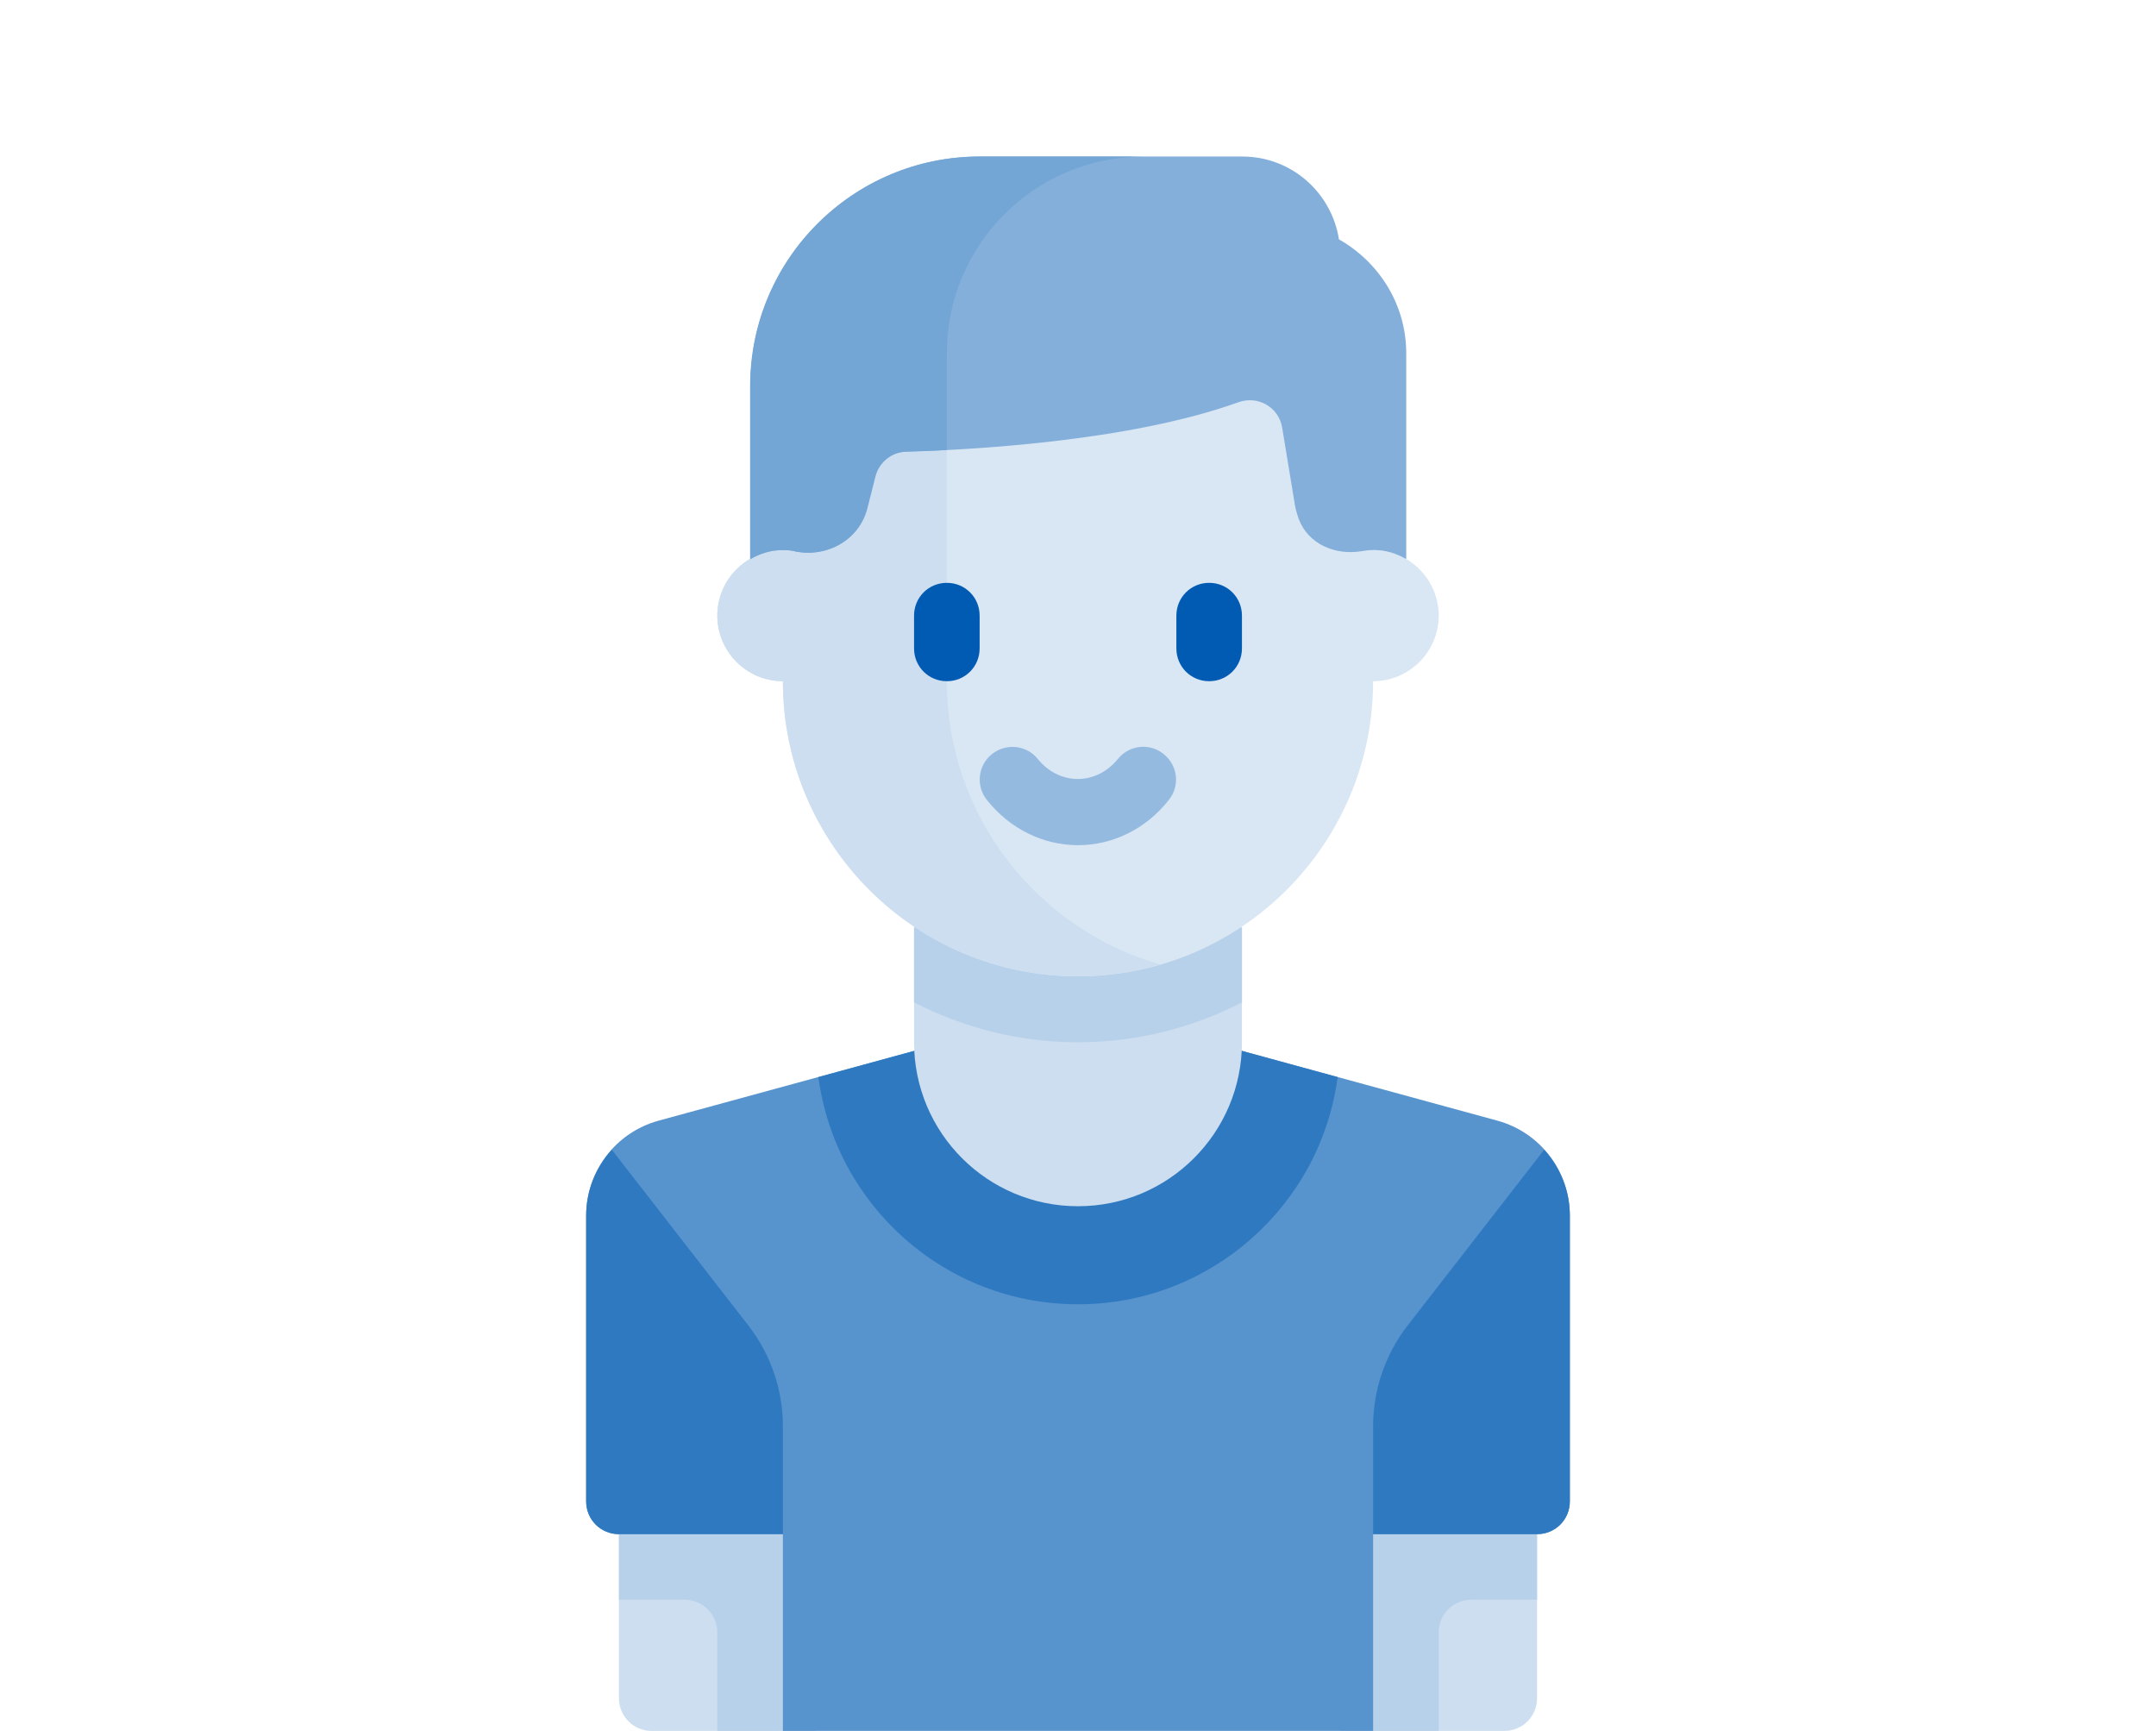 <?xml version="1.0" encoding="utf-8"?>
<!-- Generator: Adobe Illustrator 22.1.0, SVG Export Plug-In . SVG Version: 6.00 Build 0)  -->
<svg version="1.1" id="Layer_1" xmlns="http://www.w3.org/2000/svg" xmlns:xlink="http://www.w3.org/1999/xlink" x="0px" y="0px"
	 viewBox="0 0 637.8 512" style="enable-background:new 0 0 637.8 512;" xml:space="preserve">
<style type="text/css">
	.st0{fill:#CCDEF0;}
	.st1{fill:#B8D1EA;}
	.st2{fill:#5793CD;}
	.st3{fill:#2F79C1;}
	.st4{fill:#D9E6F4;}
	.st5{fill:#94BADF;}
	.st6{fill:#015BB3;}
	.st7{fill:#83AFDA;}
	.st8{fill:#73A5D5;}
</style>
<g>
	<path class="st0" d="M241.3,512h-48.5c-5.4,0-9.7-4.3-9.7-9.7v-67.9h58.2V512z"/>
	<path class="st1" d="M183.1,453.8v19.4h19.4c5.4,0,9.7,4.3,9.7,9.7V512h29.1v-58.2H183.1z"/>
	<path class="st0" d="M396.5,512H445c5.4,0,9.7-4.3,9.7-9.7v-67.9h-58.2V512z"/>
	<path class="st1" d="M454.7,453.8v19.4h-19.4c-5.4,0-9.7,4.3-9.7,9.7V512h-29.1v-58.2H454.7z"/>
	<path class="st2" d="M443,331.5l-85.3-23.3h-77.6l-85.3,23.3c-12.7,3.5-21.4,15-21.4,28.1v84.5c0,5.4,4.3,9.7,9.7,9.7h48.5V512
		h174.6v-58.2h48.5c5.4,0,9.7-4.3,9.7-9.7v-84.5C464.4,346.5,455.7,335,443,331.5z"/>
	<path class="st3" d="M357.7,308.2h-77.6l-38,10.4c5.1,38,37.5,67.2,76.8,67.2s71.8-29.3,76.8-67.2L357.7,308.2z"/>
	<path class="st0" d="M270.4,274.3v34c0,26.8,21.7,48.5,48.5,48.5c26.8,0,48.5-21.7,48.5-48.5v-34H270.4z"/>
	<path class="st1" d="M270.4,296.5c14.6,7.5,31,11.8,48.5,11.8c17.5,0,33.9-4.3,48.5-11.8v-22.2h-97V296.5z"/>
	<path class="st4" d="M406.2,162.7v-58.2H231.6v58.2c-10.7,0-19.4,8.7-19.4,19.4c0,10.7,8.7,19.4,19.4,19.4
		c0,48.2,39.1,87.3,87.3,87.3s87.3-39.1,87.3-87.3c10.7,0,19.4-8.7,19.4-19.4C425.6,171.4,416.9,162.7,406.2,162.7z"/>
	<path class="st0" d="M280.1,201.5v-97h-48.5v58.2c-10.7,0-19.4,8.7-19.4,19.4c0,10.7,8.7,19.4,19.4,19.4
		c0,48.2,39.1,87.3,87.3,87.3c8.4,0,16.5-1.3,24.3-3.5C306.7,274.8,280.1,241.3,280.1,201.5z"/>
	<path class="st5" d="M318.9,250c-10.3,0-20.1-4.8-26.9-13.3c-3.4-4.2-2.7-10.3,1.4-13.6c4.2-3.4,10.3-2.7,13.6,1.4
		c6.4,7.9,17.3,7.9,23.7,0c3.4-4.2,9.5-4.8,13.6-1.4c4.2,3.4,4.8,9.5,1.4,13.6C339,245.2,329.2,250,318.9,250z"/>
	<g>
		<path class="st6" d="M280.1,201.5c-5.4,0-9.7-4.3-9.7-9.7v-9.7c0-5.4,4.3-9.7,9.7-9.7c5.4,0,9.7,4.3,9.7,9.7v9.7
			C289.8,197.2,285.5,201.5,280.1,201.5z"/>
		<path class="st6" d="M357.7,201.5c-5.4,0-9.7-4.3-9.7-9.7v-9.7c0-5.4,4.3-9.7,9.7-9.7c5.4,0,9.7,4.3,9.7,9.7v9.7
			C367.4,197.2,363.1,201.5,357.7,201.5z"/>
	</g>
	<path class="st7" d="M384.2,153.5c2.8,7.5,10.9,10.9,18.8,9.5c1.1-0.2,2.1-0.3,3.3-0.3c3.6,0,6.8,1,9.7,2.7v-60.9
		c0-14.5-8.1-27-19.9-33.7c-2.2-13.9-14.1-24.5-28.6-24.5h-77.6c-37.5,0-67.9,30.4-67.9,67.9v51.2c2.9-1.7,6.1-2.7,9.7-2.7
		c1.2,0,2.5,0.1,3.6,0.4c9.4,1.9,18.9-3.4,21.3-12.7l0,0l2.4-9.5c1.1-4.2,4.8-7.2,9.1-7.3c18.1-0.5,65.7-2.9,98.2-14.6
		c5.8-2.1,12,1.4,13,7.5l3.6,21.8C383.1,150,383.6,151.8,384.2,153.5z"/>
	<path class="st8" d="M280.1,104.5c0-32.2,26.1-58.2,58.2-58.2h-48.5c-37.5,0-67.9,30.4-67.9,67.9v51.2c2.9-1.7,6.1-2.7,9.7-2.7
		c1.2,0,2.5,0.1,3.6,0.4c9.5,1.9,18.9-3.4,21.3-12.7l2.4-9.5c1.1-4.2,4.8-7.2,9.1-7.3c3.2-0.1,7.3-0.2,12.1-0.5L280.1,104.5
		L280.1,104.5z"/>
	<g>
		<path class="st3" d="M173.4,359.6v84.5c0,5.4,4.3,9.7,9.7,9.7h48.5v-31.9c0-10.8-3.6-21.3-10.2-29.8l-40.4-52
			C176.2,345.4,173.4,352.2,173.4,359.6z"/>
		<path class="st3" d="M464.4,359.6v84.5c0,5.4-4.3,9.7-9.7,9.7h-48.5v-31.9c0-10.8,3.6-21.3,10.2-29.8l40.4-52
			C461.6,345.4,464.4,352.2,464.4,359.6z"/>
	</g>
</g>
</svg>
